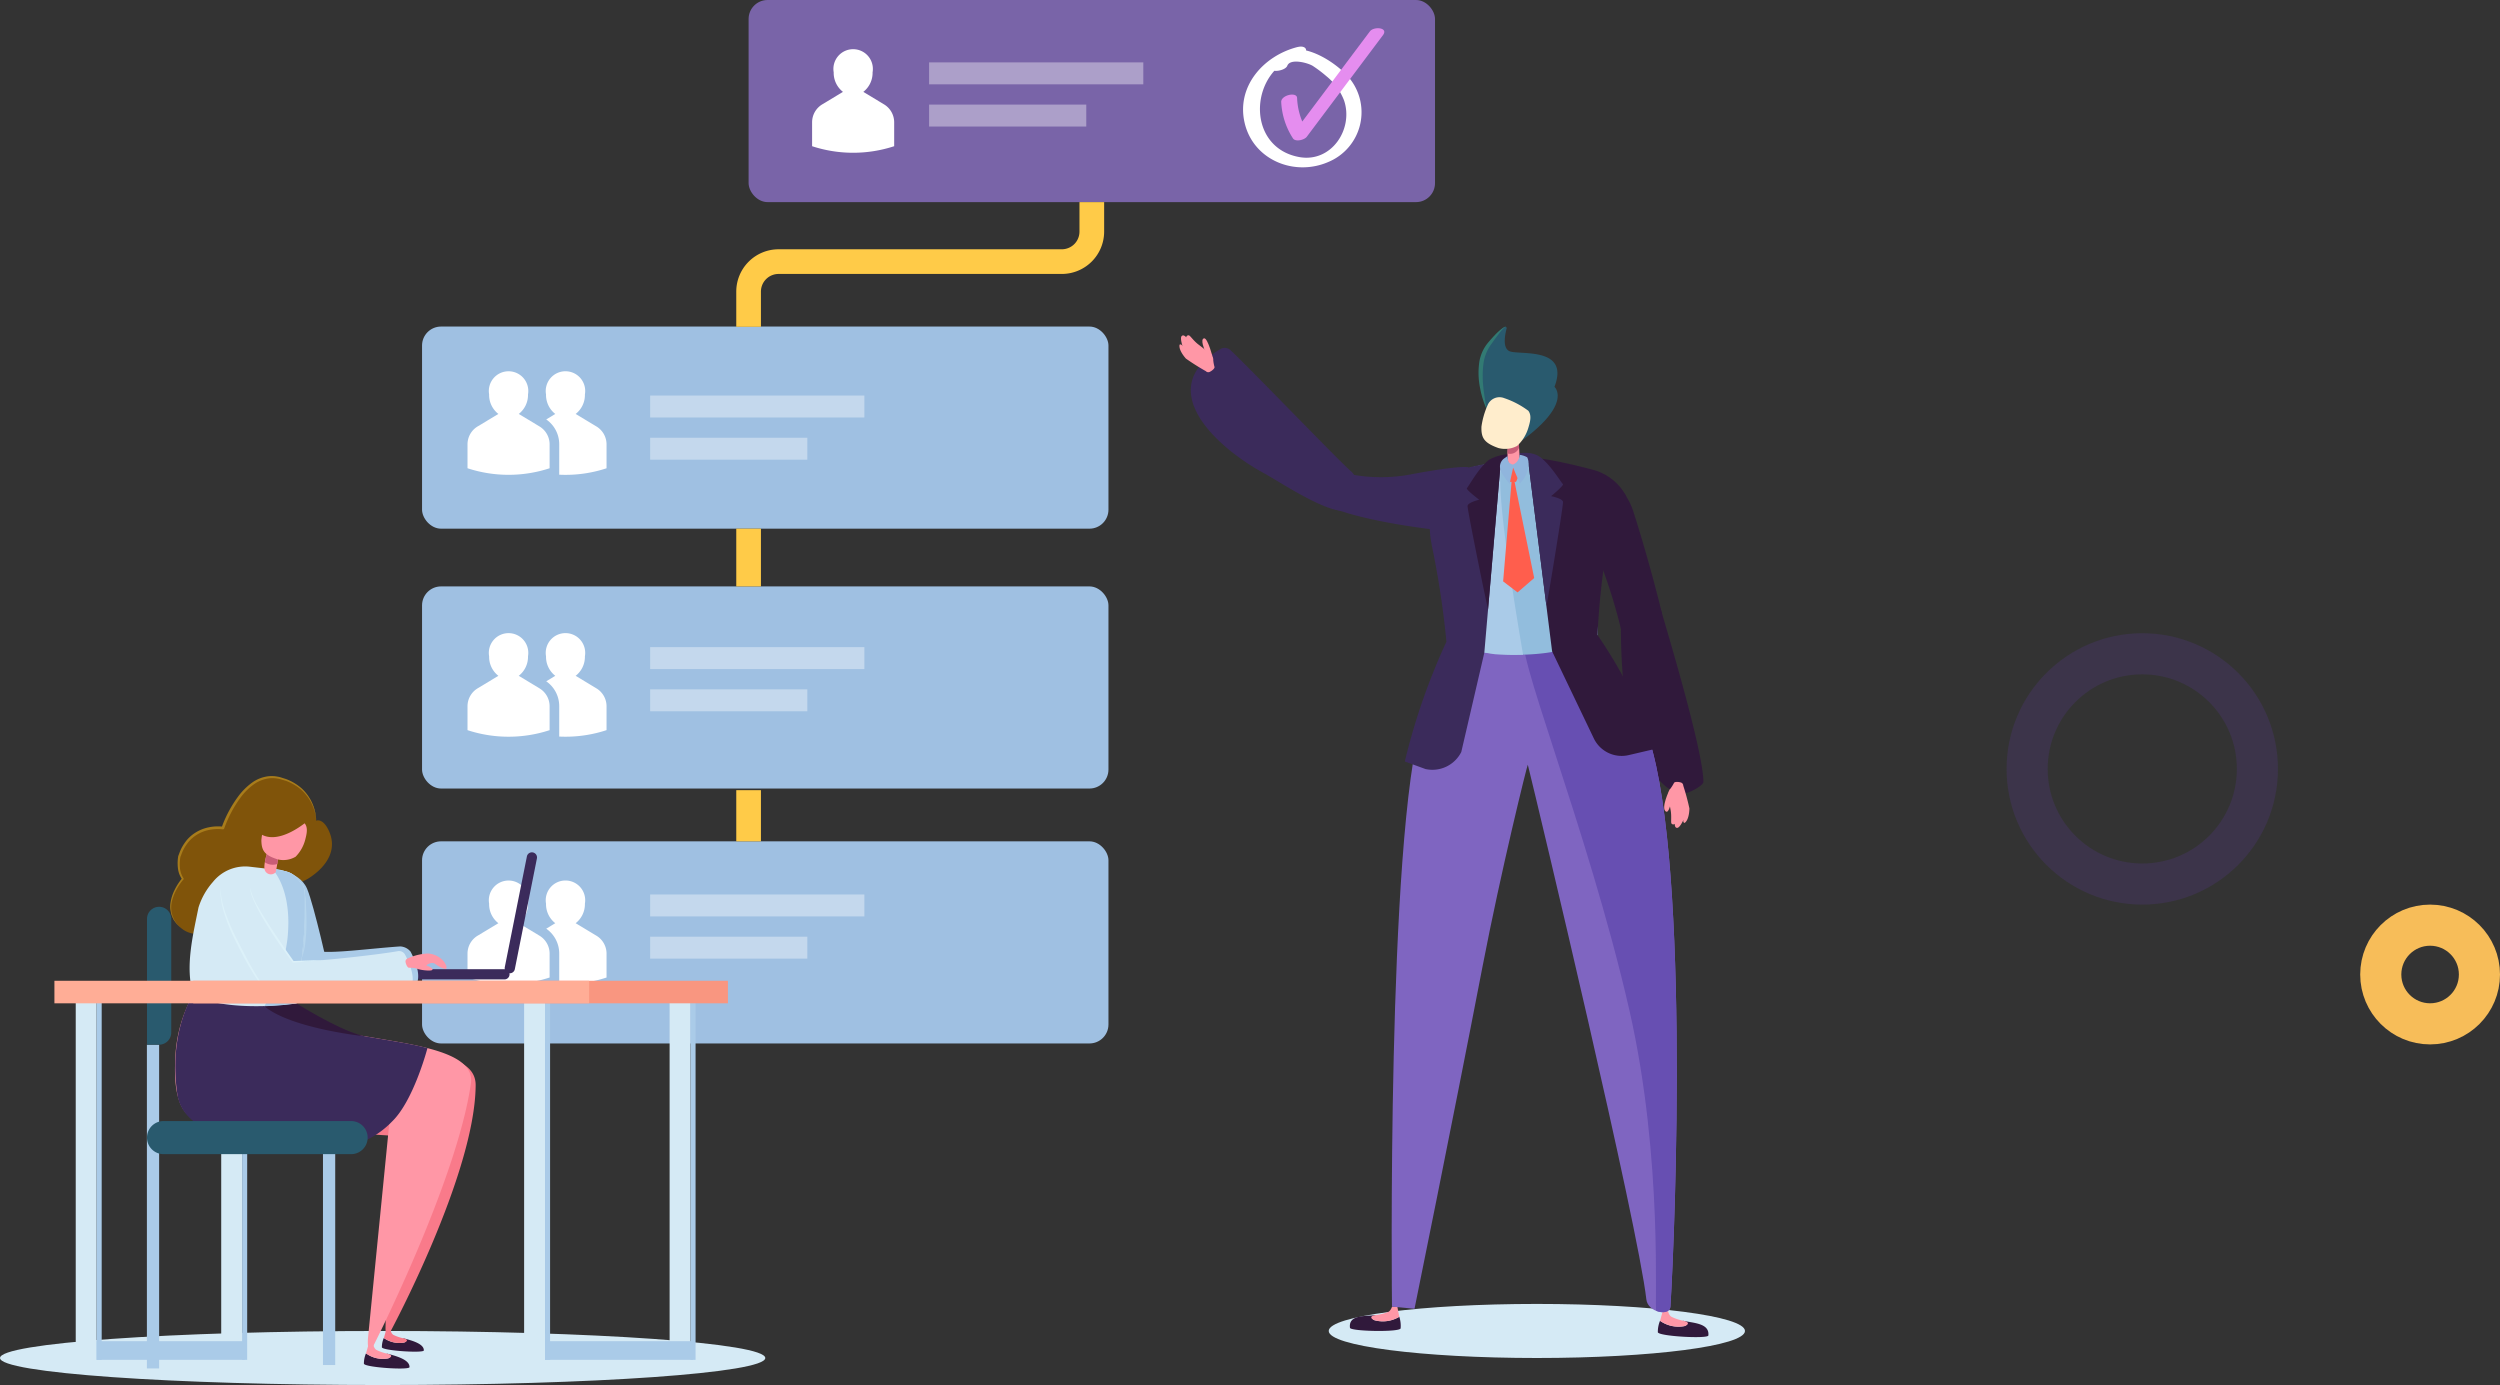 <svg xmlns="http://www.w3.org/2000/svg" width="304" height="168.42" viewBox="0 0 304 168.42"><rect x="0" y="0" width="304" height="168.42" fill="#333333" stroke="none"/><g transform="translate(-321 -1248)"><g transform="translate(-507.942 -1339.98)"><path d="M1041.131,2749.826c0,1.815-11.331,3.287-25.308,3.287s-25.309-1.472-25.309-3.287,11.331-3.288,25.309-3.288S1041.131,2748.01,1041.131,2749.826Z" fill="#d5eaf5" style="mix-blend-mode:multiply;isolation:isolate"/><path d="M922,2753.113c0,1.815-20.831,3.287-46.528,3.287s-46.527-1.472-46.527-3.287,20.831-3.287,46.527-3.287S922,2751.3,922,2753.113Z" fill="#d5eaf5" style="mix-blend-mode:multiply;isolation:isolate"/><path d="M1033.887,2684.439c.445-.035,2.187-.926,2.188-1.379.008-3.749-4.583-18.882-5.04-20.526-.426-1.531-4.72-3.911-4.957-.634a75.836,75.836,0,0,0,.361,10.113C1027.072,2676.061,1029.7,2684.769,1033.887,2684.439Z" fill="#30193b"/><path d="M993.1,2749.444c-.216-1.688,2.011-1.363,3.26-1.566-.345.194-.767.478-.249.653a3.881,3.881,0,0,0,2.986-.434,3.554,3.554,0,0,1,.162,1.4C999.231,2750,993.16,2749.877,993.1,2749.444Z" fill="#30193b"/><path d="M996.115,2748.531c-.518-.175-.662-.55.148-.641a6,6,0,0,0,1.452-.364c.345-.133.5-.666.5-.666l.647.015s.194,1.1.242,1.222A3.881,3.881,0,0,1,996.115,2748.531Z" fill="#ff97a6"/><path d="M1036.679,2750.372c.164-1.52-1.9-1.508-3.134-1.8.33.219.729.533.2.67a3.884,3.884,0,0,1-2.945-.654,3.557,3.557,0,0,0-.265,1.38C1030.528,2750.476,1036.633,2750.807,1036.679,2750.372Z" fill="#30193b"/><path d="M1033.744,2749.239c.53-.137.7-.5-.1-.65a6.016,6.016,0,0,1-1.421-.471c-.335-.159-.446-.7-.446-.7l-.647-.032s-.275,1.081-.332,1.2A3.884,3.884,0,0,0,1033.744,2749.239Z" fill="#ff97a6"/><path d="M1028.973,2676.444c-2.181-5.473-5.415-10.883-6.4-11.407-2.944-.039-15.434.8-16.609.772-1,.489-2.3,3.8-4.083,9.654-4.341,14.3-3.673,71.4-3.673,71.4l2.739.263s4.57-22.426,8.27-41.608c2.254-11.687,5.406-24.418,5.506-24.555,1.289,5.2,13.389,55.916,14.418,65.044.175,1.542,2.846,2.109,2.925.856C1032.656,2737.569,1034.5,2690.327,1028.973,2676.444Z" fill="#7f65c1"/><path d="M1028.973,2676.444c-2.181-5.473-5.415-10.883-6.4-11.407-1.465-.019-4.492.2-8.113.4-2.011.111,7.554,23.156,12.621,45.41,4.149,18.219,3,36.43,3.266,36.536.787.312,1.674.189,1.719-.525C1032.656,2737.569,1034.5,2690.327,1028.973,2676.444Z" fill="#674fb2"/><path d="M977.363,2630.42a1.012,1.012,0,0,1,1.2.134c2.387,2.227,13.348,13.636,14.655,14.731,1.219,1.021,1.77,5.306-1.472,4.776-2.655-.434-7.534-3.689-9.058-4.512C976.928,2642.44,969.026,2635.249,977.363,2630.42Z" fill="#3b2b5b"/><path d="M976.049,2633.2a.407.407,0,0,1-.478-.088,27.772,27.772,0,0,1-2.421-1.527s-.912-.977-.774-1.685c0,0,.181-.172.37.189,0,0-.349-1.015-.108-1.249s.546.158.546.158a.274.274,0,0,1,.32-.241c.164.026.549.635,1.123,1.081.409.319,1.953,1.428,1.843,1.907a4.7,4.7,0,0,0,.151.836C976.687,2632.765,976.341,2633.057,976.049,2633.2Z" fill="#ff97a6"/><path d="M975.44,2630.583s-.6-1.383-.077-1.463c.454-.07,1.109,2.534,1.109,2.534Z" fill="#ff97a6"/><path d="M1022.484,2645.139a7.786,7.786,0,0,1,5.145,5.27c1.957,6.136,3.406,12.125,3.406,12.125l-4.944,2.1a67.167,67.167,0,0,0-4.389-12.594C1020.258,2649.212,1022.484,2645.139,1022.484,2645.139Z" fill="#30193b"/><path d="M1033.335,2683.13a.409.409,0,0,1,.292.388,28.3,28.3,0,0,1,.747,2.764s.009,1.336-.572,1.763c0,0-.25.005-.145-.39,0,0-.43.984-.766.993s-.294-.487-.294-.487a.274.274,0,0,1-.4-.039c-.1-.13.026-.838-.094-1.555-.085-.512-.471-2.374-.065-2.652a4.7,4.7,0,0,0,.455-.717C1032.571,2683.017,1033.024,2683.037,1033.335,2683.13Z" fill="#ff97a6"/><path d="M1032.155,2685.37s-.228,1.554-.646,1.29c-.633-.4.424-2.6.424-2.6Z" fill="#ff97a6"/><path d="M1007.489,2644.8s-.725-.286-6.617.793a19.532,19.532,0,0,1-10.883-.838l-.813,4.118s2.4,2.017,13.842,3.472C1006.165,2652.743,1007.489,2644.8,1007.489,2644.8Z" fill="#3b2b5b"/><path d="M1024.734,2646.459s-4.545-2.018-7-2.064c-3.6-.068-5.4-.511-8.756.175-2.645.54-3.57,1.258-4.245,3.216-1.625,4.71.689,19.04.689,19.04a56.277,56.277,0,0,0,9.111.751c6.218-.241,8.672-2.37,8.672-2.37s.018-5.985.31-8.037C1024,2653.718,1024.734,2646.459,1024.734,2646.459Z" fill="#92bddd"/><path d="M1011.627,2644.4s-5.545.456-6.73,2.153c-3.313,4.745.675,19.584.675,19.584a19.754,19.754,0,0,0,5.181,1.4,31.049,31.049,0,0,0,3.4.063s-1.008-5.734-1.893-12.033C1010.737,2644.747,1011.627,2644.4,1011.627,2644.4Z" fill="#aacbe8"/><path d="M1014.72,2643.671l2.958,23.515,5.072,10.583a3.754,3.754,0,0,0,4.239,2.032l2.968-.694s-1.406-6.143-6.755-13.9a92.758,92.758,0,0,1,1.2-11.123c.942-4.986,2.311-5.718,2.311-5.718a6.405,6.405,0,0,0-3.957-3.227c-1.584-.432-6.164-1.6-8.041-1.468Z" fill="#30193b"/><path d="M1011.436,2644.14l-2,23.209-2.8,12.068a3.93,3.93,0,0,1-4.352,2.08l-2.517-.921a77.8,77.8,0,0,1,5.061-14.565,107.921,107.921,0,0,0-1.68-11.223c-.828-3.73-.456-7.923,3.571-9.756A32.45,32.45,0,0,1,1011.436,2644.14Z" fill="#3b2b5b"/><path d="M1014.051,2643.548a.93.93,0,0,1,.754.8l2.174,17.289c.031.245,2.073-12.2,2.026-12.625s-1.449-.7-1.449-.7,1.624-1.33,1.433-1.473-1.586-2.492-2.869-3.35-3.48-.2-3.48-.2Z" fill="#3b2b5b"/><path d="M1012.549,2643.59a1.832,1.832,0,0,0-1.2,1.567c-.342,3.962-1.437,16.676-1.454,16.883-.021.247-2.533-12.107-2.5-12.536s1.418-.759,1.418-.759-1.678-1.261-1.494-1.412,1.48-2.556,2.726-3.467a5.657,5.657,0,0,1,3.446-.616Z" fill="#30193b"/><path d="M1013.808,2645.429l-.519,1.15h-.731l-.5-1.44s.84-.677,1.424-.509S1013.808,2645.429,1013.808,2645.429Z" fill="#ff5e4d"/><path d="M1013,2646.014l2.5,12.256-2.024,1.744-1.754-1.336,1.073-12.664Z" fill="#ff5e4d"/><path d="M1013.508,2641.074a17.672,17.672,0,0,1,.193,3.312.7.7,0,0,1-1.271.018c-.4-.747.008-3.343.008-3.343Z" fill="#ff97a6"/><path d="M1013.661,2642.419a1.163,1.163,0,0,1-1.4.708,11.238,11.238,0,0,1,.085-1.467l1.238.015C1013.628,2642.1,1013.628,2641.92,1013.661,2642.419Z" fill="#c95d77"/><path d="M1012.255,2643.441s.038.642.207.8a1.669,1.669,0,0,0,.543.285l-.5,2.31s-.734-.96-.917-1.284a3.179,3.179,0,0,1-.179-.423,1.218,1.218,0,0,1,.448-1.407Z" fill="#90b5dd"/><path d="M1012.8,2644.516l.951,2.263a3.482,3.482,0,0,0,1.057-2.384,1.671,1.671,0,0,0-.155-.8,2.42,2.42,0,0,0-.927-.307,1.331,1.331,0,0,1-.926,1.231" fill="#90b5dd"/><path d="M1009.773,2637.863s-1.513-4.2-.386-6.862a8.584,8.584,0,0,1,2.486-3.239.166.166,0,0,1,.269.18c-.216.819-.506,2.413.394,2.759,1.223.472,7.319-.582,5.429,4.313,0,0,2.268,2.015-4.1,6.646Z" fill="#295a6e"/><path d="M1009.773,2637.863a11.376,11.376,0,0,1-.859-2.727,9.211,9.211,0,0,1-.12-2.892,4.863,4.863,0,0,1,1.166-2.678c.31-.361.63-.715.963-1.058.171-.167.352-.326.536-.48.1-.074.191-.147.293-.212.1-.045.236-.155.336-.066-.1-.059-.206.068-.287.131-.086.079-.165.164-.243.251-.152.178-.3.361-.437.552-.29.368-.567.749-.834,1.136a5.135,5.135,0,0,0-.971,2.495,12.281,12.281,0,0,0,0,2.764A24.923,24.923,0,0,0,1009.773,2637.863Z" fill="#327a73"/><path d="M1009.087,2639.848a9.612,9.612,0,0,1,.729-2.553,1.562,1.562,0,0,1,2.048-.9,10.449,10.449,0,0,1,2.921,1.532c.465.6.183,1.471-.012,2.123a4.893,4.893,0,0,1-1.349,2.154,3.125,3.125,0,0,1-2.287.253C1009.386,2641.834,1009.039,2641.21,1009.087,2639.848Z" fill="#ffedcc"/><rect width="83.468" height="24.577" rx="2.309" transform="translate(919.972 2587.98)" fill="#7964a8"/><rect width="83.468" height="24.577" rx="2.309" transform="translate(880.263 2627.689)" fill="#9fc0e2"/><rect width="83.468" height="24.577" rx="2.309" transform="translate(880.263 2659.288)" fill="#9fc0e2"/><rect width="83.468" height="24.577" rx="2.309" transform="translate(880.263 2690.287)" fill="#9fc0e2"/><path d="M986.737,2593.694c-4.144,1.049-7.521,4.813-6.43,9.3,1.086,4.46,6.03,6.456,10.118,4.7a6.55,6.55,0,0,0,2.351-10.5c-2.106-2.3-7.525-5.409-9.231-.994-.257.663,1.676.439,1.933-.227.365-.944,2.552-.337,3.108.028a15.463,15.463,0,0,1,1.62,1.222,7.07,7.07,0,0,1,2.177,2.98c1.169,3.478-1.545,7.577-5.441,6.877-6.688-1.2-6.1-10.8.069-12.357,1.167-.3.9-1.32-.274-1.023Z" fill="#fff"/><path d="M984.738,2600.4a8.923,8.923,0,0,0,1.418,4.393c.3.492,1.4.2,1.682-.173l9.27-12.36c.716-.954-1.115-1.094-1.587-.465l-9.27,12.36,1.682-.173a8.313,8.313,0,0,1-1.265-4.1c-.045-.768-1.98-.337-1.93.517Z" fill="#e58def"/><rect width="2.539" height="43.816" transform="translate(838.151 2709.522)" fill="#d5eaf5"/><rect width="0.617" height="43.816" transform="translate(840.69 2709.522)" fill="#aacbe8"/><rect width="2.539" height="43.816" transform="translate(855.842 2709.522)" fill="#d5eaf5"/><rect width="0.617" height="43.816" transform="translate(858.382 2709.522)" fill="#aacbe8"/><rect width="18" height="2.27" transform="translate(840.69 2751.067)" fill="#aacbe8"/><path d="M894.513,2639.816l-2.491-1.5a2.928,2.928,0,0,0,1.126-2.378,2.4,2.4,0,1,0-4.729,0,2.928,2.928,0,0,0,1.126,2.378l-2.492,1.5a2.547,2.547,0,0,0-1.261,2.171v2.932a16,16,0,0,0,9.982,0v-2.932A2.547,2.547,0,0,0,894.513,2639.816Z" fill="#fff"/><path d="M901.432,2639.816l-2.491-1.5a2.927,2.927,0,0,0,1.126-2.377,2.4,2.4,0,1,0-4.728,0,2.927,2.927,0,0,0,1.125,2.377l-1.1.667a3.674,3.674,0,0,1,1.58,3.009v3.711q.379.019.763.019a15.859,15.859,0,0,0,4.991-.8v-2.932A2.549,2.549,0,0,0,901.432,2639.816Z" fill="#fff"/><path d="M894.513,2671.664l-2.491-1.505a2.928,2.928,0,0,0,1.126-2.378,2.4,2.4,0,1,0-4.729,0,2.928,2.928,0,0,0,1.126,2.378l-2.492,1.505a2.547,2.547,0,0,0-1.261,2.171v2.932a16.01,16.01,0,0,0,9.982,0v-2.932A2.547,2.547,0,0,0,894.513,2671.664Z" fill="#fff"/><path d="M901.432,2671.664l-2.491-1.505a2.928,2.928,0,0,0,1.126-2.378,2.4,2.4,0,1,0-4.728,0,2.927,2.927,0,0,0,1.125,2.378l-1.1.667a3.674,3.674,0,0,1,1.58,3.009v3.711c.253.013.507.018.763.018a15.893,15.893,0,0,0,4.991-.8v-2.932A2.548,2.548,0,0,0,901.432,2671.664Z" fill="#fff"/><path d="M936.414,2600.656l-2.492-1.505a2.929,2.929,0,0,0,1.126-2.378,2.4,2.4,0,1,0-4.729,0,2.929,2.929,0,0,0,1.126,2.378l-2.492,1.505a2.547,2.547,0,0,0-1.26,2.171v2.932a16.025,16.025,0,0,0,9.981,0v-2.932A2.545,2.545,0,0,0,936.414,2600.656Z" fill="#fff"/><rect width="26.049" height="2.668" transform="translate(941.92 2595.566)" fill="#fff" opacity="0.38"/><rect width="19.113" height="2.668" transform="translate(941.92 2600.698)" fill="#fff" opacity="0.38"/><rect width="26.049" height="2.668" transform="translate(908 2636.078)" fill="#fff" opacity="0.38"/><rect width="19.113" height="2.668" transform="translate(908 2641.21)" fill="#fff" opacity="0.38"/><rect width="26.049" height="2.668" transform="translate(908 2666.671)" fill="#fff" opacity="0.38"/><rect width="19.113" height="2.668" transform="translate(908 2671.803)" fill="#fff" opacity="0.38"/><path d="M894.513,2701.742l-2.491-1.5a2.928,2.928,0,0,0,1.126-2.378,2.4,2.4,0,1,0-4.729,0,2.928,2.928,0,0,0,1.126,2.378l-2.492,1.5a2.546,2.546,0,0,0-1.261,2.171v2.932a16,16,0,0,0,9.982,0v-2.932A2.546,2.546,0,0,0,894.513,2701.742Z" fill="#fff"/><path d="M901.432,2701.741l-2.491-1.5a2.93,2.93,0,0,0,1.126-2.378,2.4,2.4,0,1,0-4.728,0,2.929,2.929,0,0,0,1.125,2.378l-1.1.667a3.674,3.674,0,0,1,1.58,3.009v3.711q.379.018.763.018a15.886,15.886,0,0,0,4.991-.8v-2.932A2.551,2.551,0,0,0,901.432,2701.741Z" fill="#fff"/><rect width="26.049" height="2.668" transform="translate(908 2696.749)" fill="#fff" opacity="0.38"/><rect width="19.113" height="2.668" transform="translate(908 2701.881)" fill="#fff" opacity="0.38"/><path d="M876.553,2707.078h13.729a.622.622,0,0,0,.622-.621h0a.622.622,0,0,0-.622-.622H876.553a.621.621,0,0,0-.622.622h0A.621.621,0,0,0,876.553,2707.078Z" fill="#3b2b5b"/><path d="M891.544,2705.831l2.687-13.464a.621.621,0,0,0-.488-.731h0a.62.62,0,0,0-.731.488l-2.687,13.463a.622.622,0,0,0,.488.732h0A.622.622,0,0,0,891.544,2705.831Z" fill="#3b2b5b"/><path d="M866.184,2694.947s4.443-2.316,2.734-5.973c-.736-1.576-1.531-1.2-1.531-1.2a5.506,5.506,0,0,0-4.451-5.19c-4.474-1.084-6.883,6.082-6.883,6.082a4.812,4.812,0,0,0-5.3,3.468,3.928,3.928,0,0,0,.426,2.711s-3.129,3.491-.274,5.941,6.915-1.756,6.915-1.756Z" fill="#80540a"/><path d="M880.479,2752.193c.035-.836-1.567-1.246-2.586-1.5.272.182.6.441.159.548a3.278,3.278,0,0,1-2.44-.561,2.837,2.837,0,0,0-.234,1.121C875.368,2752.219,880.465,2752.549,880.479,2752.193Z" fill="#30193b"/><path d="M878.052,2751.243c.442-.107.587-.4-.076-.531a5.092,5.092,0,0,1-1.176-.4c-.276-.133-.364-.576-.364-.576l-.537-.032s-.239.877-.287.974A3.278,3.278,0,0,0,878.052,2751.243Z" fill="#f97a8a"/><path d="M854.285,2718.344a15.3,15.3,0,0,1,2.279-7.452h9.271a23,23,0,0,0,1.069,2.29c3.995,3.811,19.906.754,19.878,6.745-.05,10.834-10.38,30.01-10.38,30.01-.421.022-.626.561-.573-.833l.307-23.052-10.072-.632a49.025,49.025,0,0,1-8.991-.289C855.063,2724.84,854.044,2722.79,854.285,2718.344Z" fill="#f97a8a"/><path d="M861.754,2693.534s-.373,1.856,1.595,7.184c2.322,6.288,2.074,6.952,4.064,6.162l1.547-.589s-1.809-8.189-2.68-10.245C865.309,2693.751,861.754,2693.534,861.754,2693.534Z" fill="#aacbe8"/><path d="M878.869,2703.7a1.74,1.74,0,0,0-1.26-.635c-3.789.256-8.365.916-10.122.566-1.118-.223-5.66,3.015-3.426,4.458a13.047,13.047,0,0,0,5.205,1.3C874.914,2709.206,882.442,2710.624,878.869,2703.7Z" fill="#aacbe8"/><rect width="1.488" height="39.367" transform="translate(848.292 2754.382) rotate(180)" fill="#aacbe8"/><rect width="1.488" height="26.653" transform="translate(869.704 2753.967) rotate(180)" fill="#aacbe8"/><path d="M878.738,2754.225c.037-.928-1.7-1.382-2.812-1.662.295.2.653.489.173.607a3.5,3.5,0,0,1-2.654-.622,3.206,3.206,0,0,0-.253,1.244C873.181,2754.253,878.722,2754.62,878.738,2754.225Z" fill="#30193b"/><path d="M876.1,2753.17c.48-.118.638-.444-.083-.588a5.453,5.453,0,0,1-1.279-.44c-.3-.148-.4-.639-.4-.639l-.584-.036s-.26.974-.313,1.081A3.5,3.5,0,0,0,876.1,2753.17Z" fill="#ff97a6"/><path d="M850.256,2716.66a17.221,17.221,0,0,1,2.479-8.27s10.024,0,10.08,0a25.556,25.556,0,0,0,1.163,2.543c4.343,4.228,23.1,2.685,22.225,8.8-1.7,11.9-11.9,31.986-11.9,31.986-.458.024-.681.622-.624-.925l2.672-26.924-13.289.64a52.268,52.268,0,0,1-9.776-.32C851.1,2723.87,849.995,2721.595,850.256,2716.66Z" fill="#ff97a6"/><path d="M846.817,2715.014h1.475a1.474,1.474,0,0,0,1.474-1.475v-13.817a1.474,1.474,0,0,0-1.474-1.475h0a1.474,1.474,0,0,0-1.475,1.475Z" fill="#295a6e"/><path d="M864.627,2709.755s5,3.612,8.818,4.259c1.344.228,2.768.466,4.028.688,2.292.4,3.447.731,3.447.731s-1.67,6.392-4.312,8.932a10.783,10.783,0,0,1-3.963,2.61s-20.924,2.47-22.139-5.931,2.455-12.974,2.455-12.974Z" fill="#3b2b5b"/><path d="M865.012,2710c-1.719.285-9.075.94-12.572-1.076-1.023-3.319-.037-7.21.637-10.582a8.52,8.52,0,0,1,1.756-3.117,5.034,5.034,0,0,1,4.518-1.849c.863.1,1.714.2,2.136.247,3,.31,2.963.4,4.239,1.957C866.807,2696.9,865,2709.883,865.012,2710Z" fill="#d5eaf5"/><path d="M848.828,2728.325h22.809a2.01,2.01,0,0,0,2.011-2.011h0a2.01,2.01,0,0,0-2.011-2.011H848.828a2.01,2.01,0,0,0-2.011,2.011h0A2.01,2.01,0,0,0,848.828,2728.325Z" fill="#295a6e"/><path d="M873.445,2714.014s-9.1-.927-12.356-3.683a35.707,35.707,0,0,0,3.923-.332S870.61,2713.533,873.445,2714.014Z" fill="#30193b"/><path d="M865.012,2710a35.962,35.962,0,0,1-3.923.332,21.59,21.59,0,0,0,2.8-8.117c.7-6.409-2-8.613-1.8-8.592a6.959,6.959,0,0,1,.884.175c1.556.231,1.737.539,2.755,1.782C866.807,2696.9,865,2709.883,865.012,2710Z" fill="#aacbe8"/><path d="M856.846,2694.533a1.3,1.3,0,0,0-1.124,1.272,13.728,13.728,0,0,0,1.756,6.119c2.97,6.031,3.807,6.3,3.807,6.3l4.085-2.236s-5.946-7.86-6.024-10.092C859.295,2694.451,857.852,2694.4,856.846,2694.533Z" fill="#d5eaf5"/><path d="M878.205,2704.076a.82.82,0,0,0-.877-.435c-2.6.468-12.42,1.59-14.177,1.24-1.117-.223-3.715,2.2-1.481,3.648.854.552,5.43,1.287,6.931,1.238C874.25,2709.585,881.778,2711,878.205,2704.076Z" fill="#d5eaf5"/><path d="M868.226,2704.724c-1.206.126-2.417.223-3.629.317a.091.091,0,0,1-.076-.034l0-.006c-.529-.7-1.036-1.418-1.541-2.137s-.983-1.455-1.451-2.2-.916-1.5-1.315-2.286l-.29-.593c-.092-.2-.175-.4-.259-.609a4.168,4.168,0,0,1-.315-1.278,7.892,7.892,0,0,0,1,2.406c.43.76.9,1.5,1.368,2.238s.968,1.458,1.456,2.186,1,1.439,1.5,2.157l-.08-.04C865.8,2704.793,867.011,2704.744,868.226,2704.724Z" fill="#dcf1f9"/><path d="M855.722,2695.8a11.329,11.329,0,0,0,.7,3.356,25.5,25.5,0,0,0,1.382,3.148c.522,1.024,1.041,2.051,1.6,3.054.282.5.572.995.876,1.481.152.242.311.48.477.712.087.113.172.227.264.333a1.464,1.464,0,0,0,.285.273l-.054.006h0a.068.068,0,0,1,.074.006l.007,0a5.325,5.325,0,0,0,.459.357,3.7,3.7,0,0,0,.545.229c.377.129.764.234,1.151.337-.394-.072-.787-.154-1.174-.264a3.838,3.838,0,0,1-.573-.2,4.142,4.142,0,0,1-.5-.358l.081.011h0l-.008.005a.05.05,0,0,1-.046,0,1.351,1.351,0,0,1-.355-.3c-.1-.107-.191-.221-.283-.334-.178-.23-.347-.466-.509-.706-.329-.477-.616-.979-.908-1.477-.573-1-1.116-2.021-1.618-3.059a21.028,21.028,0,0,1-1.332-3.2A9.942,9.942,0,0,1,855.722,2695.8Z" fill="#dcf1f9"/><path d="M878.257,2704.977a.393.393,0,0,1,.2-.422,6.478,6.478,0,0,1,2.511-.628,2.7,2.7,0,0,1,1.98,1.018c.116.177.375.556.267.807-.064.147-.761-.1-1.332-.542-.364-.282-.835-.049-1.11.161,0,0,.819.286.756.52s-1.6.051-2.023-.168a4.56,4.56,0,0,0-.812-.064C878.5,2705.675,878.318,2705.283,878.257,2704.977Z" fill="#ff97a6"/><path d="M862.815,2691.064a13.85,13.85,0,0,1-.351,2.979.788.788,0,0,1-1.316-.234c-.285-.742.564-2.967.564-2.967Z" fill="#ff97a6"/><path d="M862.678,2693.036a1.727,1.727,0,0,1-1.533-.2,10.557,10.557,0,0,1,.363-1.411l1.276.257C862.762,2692.075,862.727,2692.586,862.678,2693.036Z" fill="#c95d77"/><path d="M860.725,2690.131a9,9,0,0,1,.572-2.426,1.466,1.466,0,0,1,1.882-.928,9.785,9.785,0,0,1,2.8,1.31c.463.543.236,1.371.081,1.991a4.591,4.591,0,0,1-1.171,2.078,2.929,2.929,0,0,1-2.134.337C861.091,2691.981,860.738,2691.41,860.725,2690.131Z" fill="#ff97a6"/><path d="M866.571,2687.613s-4.04,3.7-6.388,1.428c-1.576-1.529.423-2.838,2.6-2.783A8.574,8.574,0,0,1,866.571,2687.613Z" fill="#80540a"/><path d="M865.978,2696.366c.1.684.149,1.372.189,2.06s.048,1.379.041,2.07a19.913,19.913,0,0,1-.134,2.069,7.109,7.109,0,0,1-.485,2.013c.037-.17.084-.334.118-.5l.078-.508c.043-.34.079-.679.1-1.022.039-.684.07-1.368.076-2.055s.013-1.372.017-2.06Z" fill="#b7d6ed"/><path d="M867.387,2687.773a5.515,5.515,0,0,0-1.84-3.779,6.058,6.058,0,0,0-1.84-1.065c-.17-.054-.343-.1-.514-.151a3.155,3.155,0,0,0-.517-.123,3.434,3.434,0,0,0-1.046-.027,4.177,4.177,0,0,0-1.921.8,7.446,7.446,0,0,0-1.495,1.509,14.663,14.663,0,0,0-2.005,3.782.172.172,0,0,1-.183.11,5.259,5.259,0,0,0-1.661.071,4.469,4.469,0,0,0-1.541.621,4.1,4.1,0,0,0-1.195,1.151,5.157,5.157,0,0,0-.428.721c-.123.253-.209.523-.318.783l0-.015a4.912,4.912,0,0,0-.059,1.36,2.647,2.647,0,0,0,.436,1.259.114.114,0,0,1-.006.138,7.071,7.071,0,0,0-.918,1.358,5.337,5.337,0,0,0-.537,1.547,3.232,3.232,0,0,0,.155,1.616l.165.379.229.345a1.614,1.614,0,0,0,.263.32l.287.3-.3-.289a1.594,1.594,0,0,1-.28-.31l-.248-.34-.183-.381a3.356,3.356,0,0,1-.218-1.661,5.166,5.166,0,0,1,.506-1.61,7.254,7.254,0,0,1,.917-1.423l-.006.138a2.875,2.875,0,0,1-.508-1.36,5.192,5.192,0,0,1,.033-1.444v0l0-.012c.107-.274.2-.555.324-.821a5.29,5.29,0,0,1,.448-.766,4.395,4.395,0,0,1,1.268-1.24,4.808,4.808,0,0,1,1.643-.675,5.544,5.544,0,0,1,1.778-.086l-.182.111a14.583,14.583,0,0,1,2.075-3.863,7.719,7.719,0,0,1,1.568-1.558,4.265,4.265,0,0,1,2.061-.823,3.7,3.7,0,0,1,1.117.053,3.33,3.33,0,0,1,.537.14c.175.056.352.107.525.167a6.217,6.217,0,0,1,1.878,1.141A5.506,5.506,0,0,1,867.387,2687.773Z" fill="#a87c1b"/><rect width="2.539" height="43.816" transform="translate(892.675 2709.522)" fill="#d5eaf5"/><rect width="0.617" height="43.816" transform="translate(895.215 2709.522)" fill="#aacbe8"/><rect width="2.539" height="43.816" transform="translate(910.367 2709.522)" fill="#d5eaf5"/><rect width="0.617" height="43.816" transform="translate(912.906 2709.522)" fill="#aacbe8"/><rect width="18" height="2.27" transform="translate(895.215 2751.067)" fill="#aacbe8"/><rect width="65.019" height="2.741" transform="translate(852.439 2707.242)" fill="#f99680"/><rect width="65.019" height="2.741" transform="translate(835.559 2707.242)" fill="#ffad96"/><path d="M961.706,2612.557v3.587a3.648,3.648,0,0,1-3.648,3.648H923.62a3.648,3.648,0,0,0-3.648,3.648v4.276" fill="none" stroke="#ffcb48" stroke-miterlimit="10" stroke-width="3"/><line y2="7.022" transform="translate(919.972 2652.266)" fill="none" stroke="#ffcb48" stroke-miterlimit="10" stroke-width="3"/><line y2="6.223" transform="translate(919.972 2684.064)" fill="none" stroke="#ffcb48" stroke-miterlimit="10" stroke-width="3"/></g><g transform="translate(565 1325)" fill="none" stroke="rgba(92,55,158,0.22)" stroke-width="5"><circle cx="16.5" cy="16.5" r="16.5" stroke="none"/><circle cx="16.5" cy="16.5" r="14" fill="none"/></g><g transform="translate(608 1358)" fill="none" stroke="#f7bd59" stroke-width="5"><circle cx="8.5" cy="8.5" r="8.5" stroke="none"/><circle cx="8.5" cy="8.5" r="6" fill="none"/></g></g></svg>